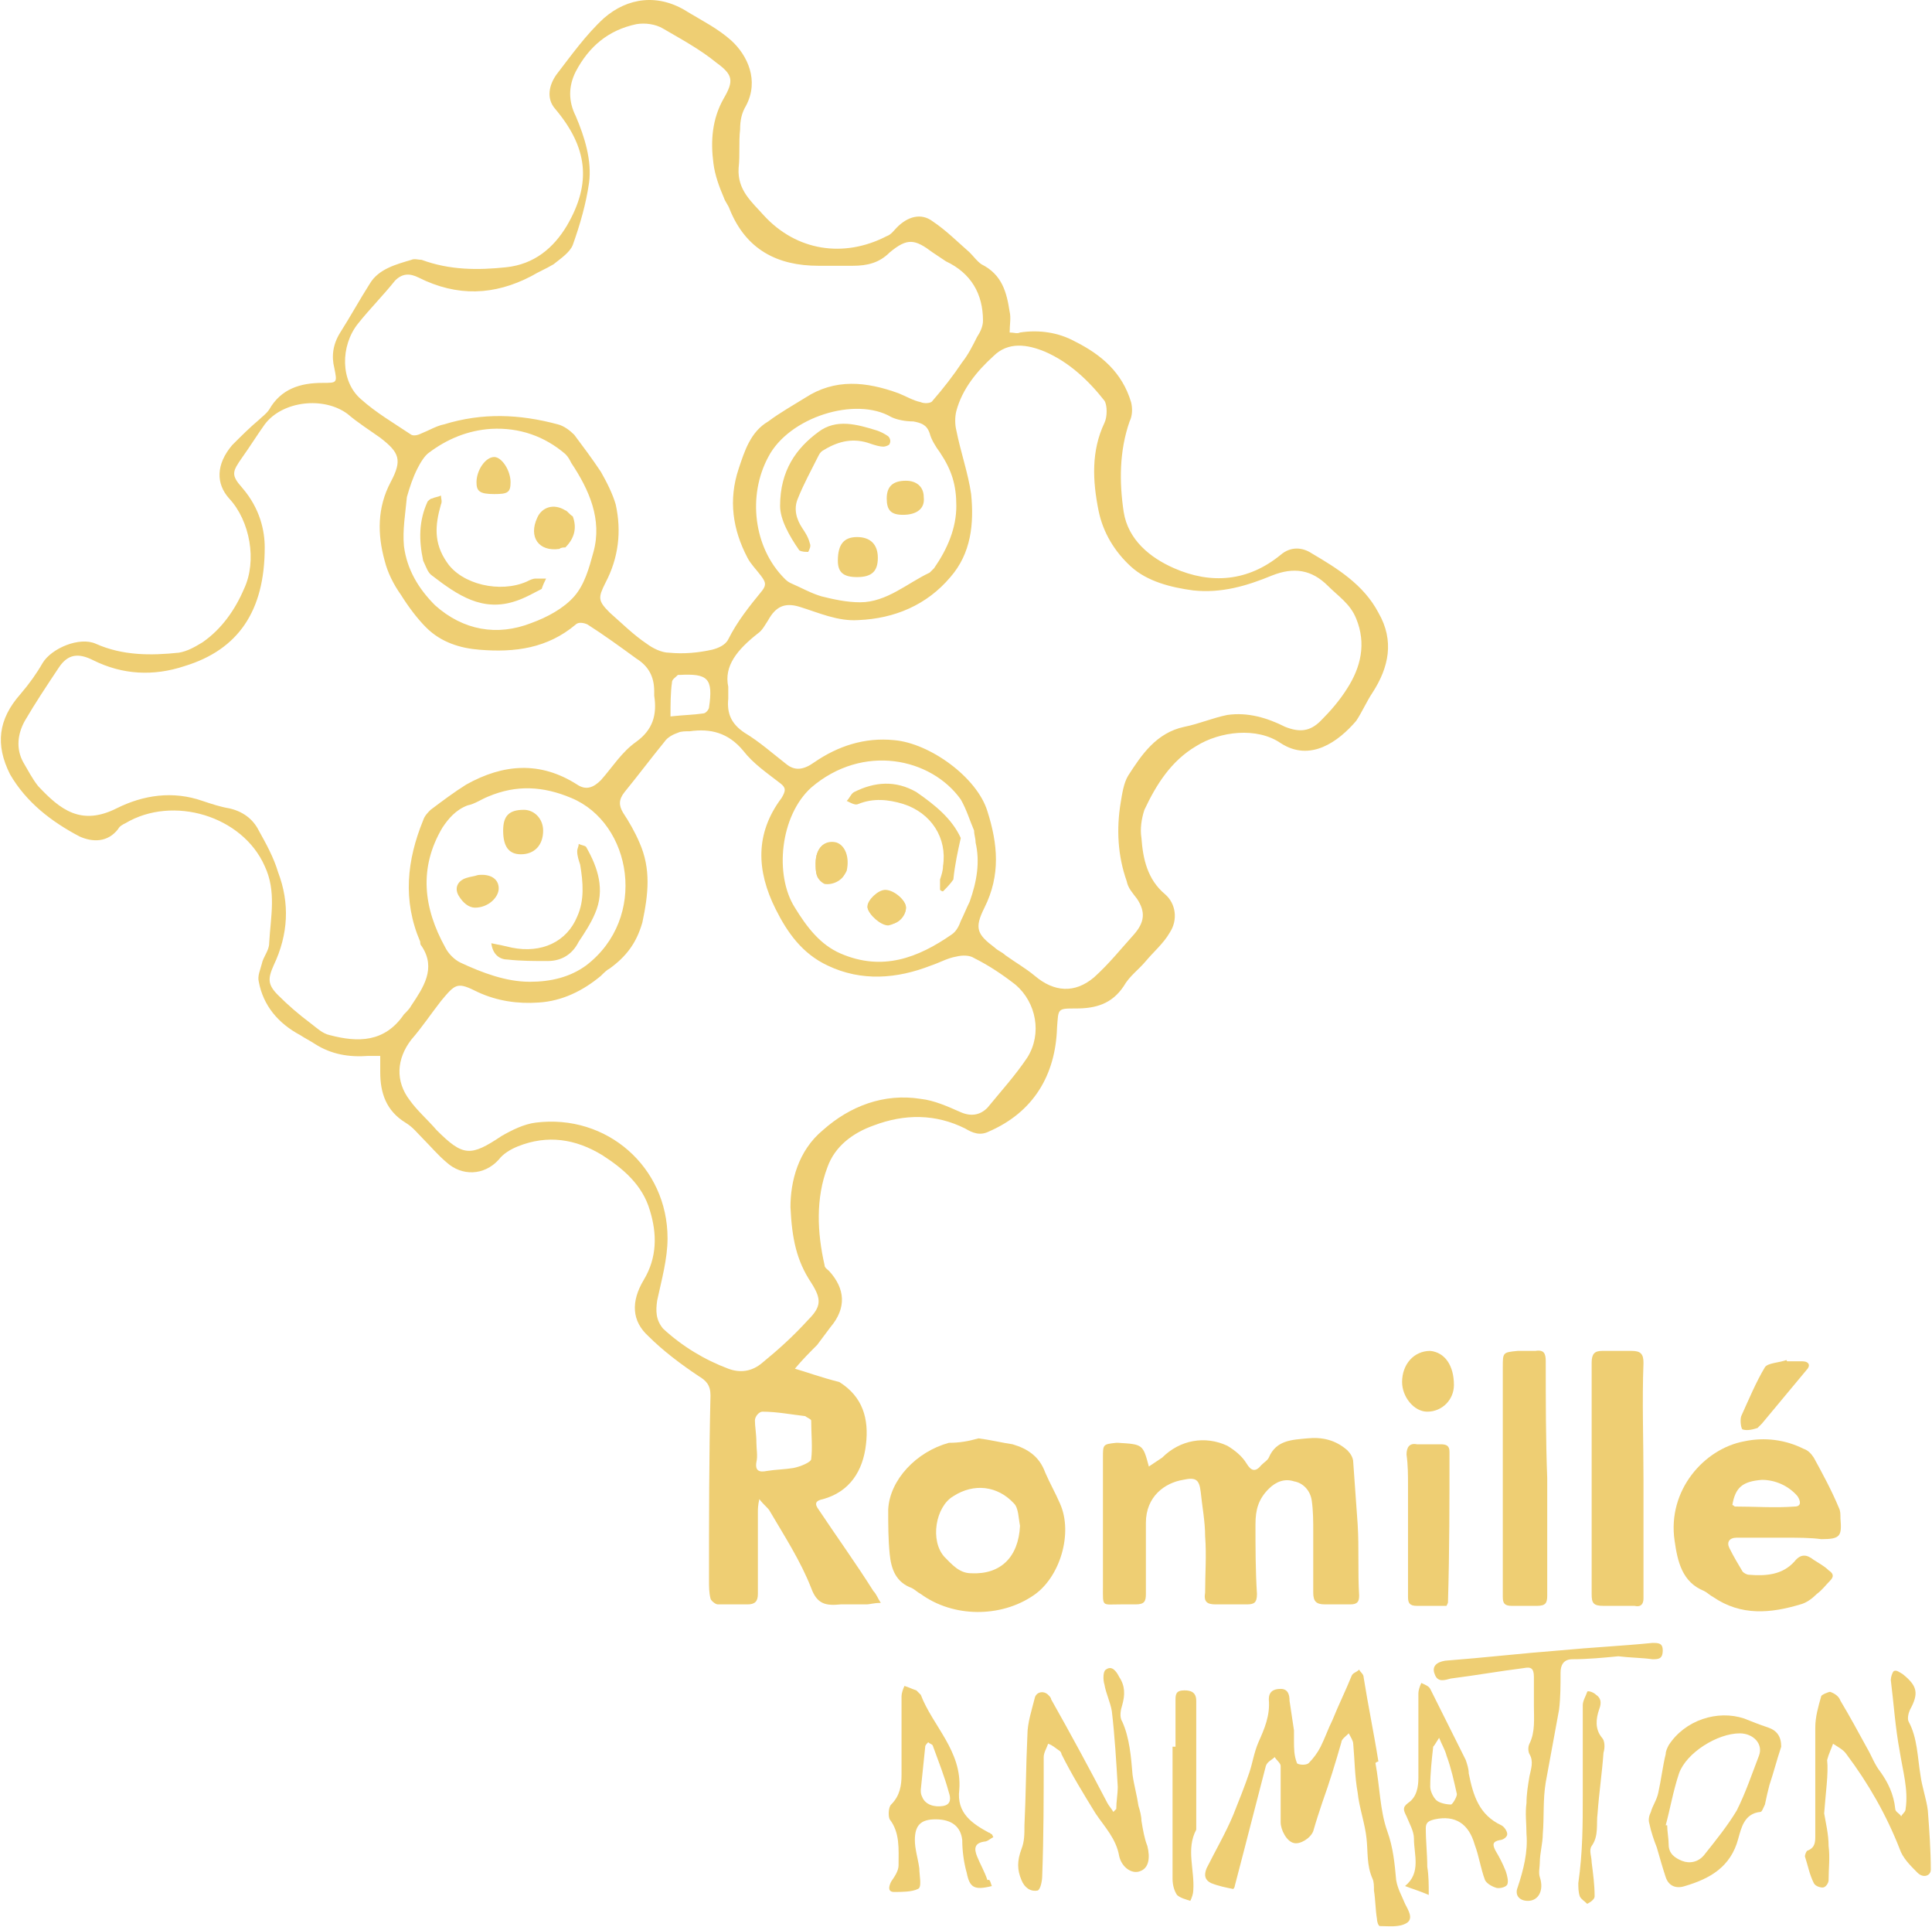 <svg width="1140" height="1137" viewBox="0 0 1140 1137" fill="none" xmlns="http://www.w3.org/2000/svg">
<path d="M495.258 815.309C509.239 824.054 512.735 837.172 510.987 852.038C509.239 867.78 501.375 880.023 485.645 884.396C481.276 885.27 480.402 887.019 483.024 890.517C493.51 906.259 504.87 922 515.356 938.616C517.104 940.365 517.978 942.988 519.726 945.612C515.356 945.612 513.609 946.486 510.987 946.486C505.744 946.486 500.501 946.486 496.132 946.486C487.393 947.361 482.15 946.486 478.655 936.867C472.538 921.125 462.925 906.259 454.187 891.392C453.313 889.643 450.691 887.894 448.07 884.396C447.196 887.894 447.196 890.517 447.196 892.266C447.196 908.008 447.196 924.623 447.196 940.365C447.196 944.737 445.448 946.486 441.079 946.486C434.962 946.486 429.719 946.486 423.602 946.486C421.854 946.486 419.233 943.863 419.233 942.988C418.359 939.49 418.359 935.992 418.359 932.494C418.359 895.764 418.359 859.909 419.233 823.179C419.233 817.058 416.611 814.434 412.242 811.811C401.755 804.814 391.269 796.944 382.531 788.198C372.918 779.453 372.044 768.085 379.909 754.967C387.774 741.849 387.774 727.857 383.405 713.864C379.035 698.998 367.675 689.378 355.441 681.507C339.712 671.888 323.109 669.264 305.632 676.26C301.262 678.009 296.893 680.633 294.272 684.131C285.533 693.75 272.425 693.75 263.687 685.88C258.444 681.507 254.074 676.26 249.705 671.888C246.21 668.389 243.588 664.891 239.219 662.268C227.859 655.272 224.363 644.777 224.363 632.534C224.363 629.911 224.363 626.412 224.363 622.914C221.742 622.914 219.12 622.914 217.372 622.914C206.012 623.789 195.526 622.04 185.914 615.918C183.292 614.169 179.797 612.42 177.175 610.671C164.067 603.675 155.329 593.181 152.707 579.188C151.833 575.69 153.581 572.192 154.455 568.694C155.329 564.322 158.824 560.824 158.824 556.451C159.698 540.71 163.194 525.843 156.203 510.976C143.095 481.242 102.024 468.999 74.061 485.615C72.313 486.489 70.565 487.364 69.691 489.113C63.574 496.984 54.836 496.984 46.971 493.486C30.368 484.74 15.512 473.372 5.9 456.756C-2.839 439.265 -1.091 424.399 12.017 409.532C17.26 403.41 21.629 397.289 25.125 391.167C30.368 382.422 46.971 375.426 56.583 379.798C72.313 386.794 88.916 386.794 105.519 385.045C110.762 384.171 115.132 381.547 119.501 378.924C130.861 371.053 138.726 359.684 143.969 347.441C151.833 330.825 147.464 307.213 135.23 294.095C127.366 285.35 127.366 273.981 136.978 262.613C142.221 257.366 147.464 252.118 152.707 247.746C154.455 245.997 157.077 244.248 158.824 241.624C165.815 229.381 177.175 225.883 190.283 225.883C199.022 225.883 199.022 225.883 197.274 217.138C195.526 210.141 196.4 203.145 200.769 196.149C206.886 186.529 212.129 176.91 218.246 167.29C223.489 158.545 233.976 155.921 242.714 153.298C244.462 152.423 247.083 153.298 248.831 153.298C265.434 159.419 282.038 159.419 298.641 157.67C315.244 155.921 326.604 146.302 334.469 133.184C349.324 107.823 346.703 86.834 327.478 64.097C322.235 57.975 323.983 50.105 328.352 43.983C337.09 32.614 345.829 20.371 356.315 10.751C370.297 -1.492 388.648 -4.116 406.125 7.253C414.863 12.5 423.602 16.873 431.466 23.869C441.079 32.614 448.07 47.481 440.205 62.348C437.583 66.72 436.71 71.093 436.71 76.34C435.836 84.211 436.71 91.207 435.836 99.078C434.962 112.195 443.7 119.192 450.691 127.062C469.916 148.051 497.879 152.423 523.221 139.305C525.843 138.431 527.59 135.807 529.338 134.058C535.455 127.937 543.32 125.313 550.311 130.56C558.175 135.807 565.166 142.804 572.157 148.925C574.778 151.549 576.526 154.172 579.148 155.921C591.382 162.043 594.003 172.537 595.751 183.906C596.625 187.404 595.751 191.777 595.751 196.149C598.372 196.149 600.12 197.024 601.868 196.149C613.228 194.4 624.588 196.149 634.2 201.396C649.93 209.267 662.164 219.761 667.407 237.252C668.281 240.75 668.281 245.122 666.533 248.62C660.416 266.111 660.416 284.476 663.038 301.966C665.659 318.582 678.767 329.076 692.749 335.198C714.595 344.817 736.441 343.068 755.666 327.327C761.783 322.08 768.774 322.954 774.017 326.453C788.872 335.198 804.602 344.817 813.34 361.433C822.953 378.049 819.457 393.79 809.845 408.657C806.349 413.904 803.728 420.026 800.233 425.273C789.746 437.516 773.143 449.76 755.666 438.391C741.684 428.771 719.838 431.395 705.856 440.14C691.001 448.885 682.262 462.877 675.272 477.744C673.524 482.991 672.65 489.113 673.524 494.36C674.398 506.603 677.019 518.847 687.505 527.592C693.622 532.839 695.37 542.459 690.127 550.329C686.632 556.451 680.515 561.698 676.145 566.945C671.776 572.192 666.533 575.69 663.038 581.812C656.047 592.306 646.434 594.93 635.074 594.93C623.714 594.93 624.588 594.93 623.714 606.299C622.84 634.283 609.732 656.146 583.517 667.515C578.274 670.138 573.905 668.389 569.535 665.766C552.058 657.021 533.707 657.021 515.356 664.017C503.122 668.389 492.636 676.26 488.267 688.503C481.276 706.868 482.15 726.982 486.519 746.222C486.519 747.971 488.267 748.845 489.141 749.72C498.753 760.214 499.627 771.583 490.015 782.951C487.393 786.449 484.772 789.948 482.15 793.446C477.781 797.818 473.411 802.191 469.042 807.438C475.159 809.187 484.772 812.685 495.258 815.309ZM256.696 357.061C273.299 371.927 293.398 375.426 313.496 367.555C323.109 364.057 332.721 358.81 338.838 351.814C344.955 344.817 347.577 335.198 350.198 325.578C355.441 306.339 347.577 288.848 337.09 273.107C336.216 271.358 335.343 269.609 333.595 267.86C321.361 257.366 306.505 252.118 289.902 252.993C275.921 253.867 263.687 259.115 253.2 266.985C250.579 268.734 247.957 273.107 246.21 276.605C243.588 281.852 241.84 287.099 240.093 293.221C239.219 302.841 237.471 312.46 238.345 322.08C240.093 336.072 247.083 347.441 256.696 357.061ZM575.652 496.984C575.652 494.36 574.778 492.611 574.778 489.988C572.157 483.866 570.409 477.744 566.914 471.623C549.437 447.136 509.239 438.391 478.655 464.626C460.304 481.242 456.808 516.223 469.042 535.463C476.033 546.831 483.898 557.326 496.132 562.573C520.599 573.067 541.572 565.196 561.671 551.204C564.292 549.455 566.04 545.957 566.914 543.333C568.661 539.835 570.409 535.463 572.157 531.964C576.526 519.721 578.274 508.352 575.652 496.984ZM429.719 405.159C429.719 408.657 429.719 410.406 429.719 412.155C428.845 420.901 431.466 427.022 439.331 432.269C448.07 437.516 455.934 444.513 463.799 450.634C469.042 455.007 474.285 454.132 480.402 449.76C494.384 440.14 510.113 434.893 527.59 436.642C548.563 438.391 576.526 458.505 582.643 478.619C588.76 497.858 590.508 516.223 580.895 535.463C574.778 547.706 576.526 551.204 587.012 559.075C588.76 560.824 591.382 561.698 593.129 563.447C599.246 567.82 605.363 571.318 610.606 575.69C621.966 585.31 634.2 586.185 645.56 576.565C654.299 568.694 661.29 559.949 669.155 551.204C675.272 544.208 676.145 538.086 670.902 530.215C668.281 526.717 665.659 524.094 664.785 519.721C659.542 504.854 658.668 489.113 661.29 473.372C662.164 468.125 663.038 462.003 665.659 457.63C673.524 445.387 682.262 432.269 698.866 428.771C707.604 427.022 715.469 423.524 724.207 421.775C736.441 420.026 747.801 423.524 758.288 428.771C767.026 432.269 773.143 431.395 779.26 425.273C785.377 419.151 790.62 413.03 794.989 406.034C802.854 393.79 806.349 379.798 800.233 364.931C796.737 356.186 789.746 351.814 783.629 345.692C774.017 336.072 763.531 334.323 750.423 339.57C735.567 345.692 720.712 350.065 704.109 348.315C691.001 346.566 677.019 343.068 667.407 334.323C657.794 325.578 650.804 314.209 648.182 301.091C644.687 283.601 643.813 266.111 651.677 249.495C653.425 245.997 653.425 239.001 651.677 236.377C642.065 224.134 630.705 213.64 616.723 207.518C606.237 203.145 594.877 201.396 586.139 210.141C576.526 218.887 567.788 229.381 564.292 242.499C563.418 245.997 563.418 250.369 564.292 253.867C566.914 266.985 571.283 279.228 573.031 291.472C574.778 308.962 573.031 326.453 560.797 340.445C546.815 357.061 527.59 364.931 506.618 365.806C494.384 366.68 483.024 361.433 471.664 357.935C462.925 355.312 457.682 357.935 453.313 365.806C451.565 368.429 449.817 371.928 447.196 373.677C434.962 383.296 427.097 392.916 429.719 405.159ZM156.203 322.954C156.203 360.559 140.473 383.296 109.015 392.916C90.664 399.038 72.313 398.163 54.836 389.418C46.097 385.045 39.98 385.92 34.737 393.79C27.746 404.285 20.756 414.779 14.639 425.273C10.269 433.144 9.395 441.889 13.765 449.76C16.386 454.132 19.008 459.379 22.503 463.752C35.611 477.744 47.845 487.364 68.817 476.87C84.547 468.999 102.024 466.376 119.501 472.497C124.744 474.246 129.987 475.995 135.23 476.87C143.095 478.619 149.212 482.991 152.707 489.988C157.077 497.858 161.446 505.729 164.067 514.474C171.058 532.839 170.184 551.204 161.446 569.569C157.95 577.439 157.95 580.938 164.067 587.059C170.184 593.181 176.301 598.428 183.292 603.675C186.788 606.299 190.283 609.797 194.652 610.671C211.255 615.044 226.985 615.044 238.345 598.428C240.093 596.679 241.84 594.93 242.714 593.181C249.705 582.687 257.57 571.318 248.831 558.2C247.957 557.326 247.957 556.451 247.957 555.576C237.471 531.09 240.093 507.478 249.705 483.866C250.579 481.242 252.327 479.493 254.074 477.744C261.065 472.497 268.056 467.25 275.047 462.878C296.893 450.634 318.739 448.885 340.586 462.878C345.829 466.376 350.198 464.626 354.567 460.254C361.558 452.383 366.801 443.638 375.54 437.516C385.152 430.52 387.774 421.775 386.026 410.406C386.026 409.532 386.026 408.657 386.026 407.783C386.026 399.038 382.531 392.916 375.54 388.543C365.927 381.547 356.315 374.551 346.703 368.429C344.955 367.555 341.46 366.68 339.712 368.429C323.109 382.422 303.884 385.045 282.911 383.296C271.551 382.422 260.191 378.924 251.453 370.178C246.21 364.931 240.966 357.935 236.597 350.939C232.228 344.817 228.733 337.821 226.985 330.825C222.616 315.084 222.616 299.342 230.48 284.476C237.471 271.358 235.723 266.985 224.363 258.24C218.246 253.867 211.255 249.495 205.139 244.248C191.157 233.753 166.689 236.377 156.203 250.369C151.833 256.491 147.464 263.487 143.095 269.609C136.978 278.354 136.104 280.103 143.095 287.974C153.581 300.217 156.203 313.335 156.203 322.954ZM466.421 712.115C466.421 697.249 470.79 678.884 485.645 666.64C501.375 652.648 521.473 644.777 543.32 648.275C551.184 649.15 559.049 652.648 566.914 656.146C573.031 658.77 578.274 657.895 582.643 653.523C590.508 643.903 599.246 634.283 606.237 623.789C614.976 609.797 611.48 591.432 599.246 580.938C591.382 574.816 583.517 569.569 574.778 565.196C572.157 563.447 567.788 563.447 564.292 564.322C559.049 565.196 554.68 567.82 549.437 569.569C529.338 577.439 508.366 579.188 488.267 569.569C473.411 562.573 464.673 550.329 457.682 536.337C446.322 513.6 445.448 491.737 461.177 470.748C463.799 466.376 463.799 464.627 460.304 462.003C452.439 455.881 444.574 450.634 438.457 442.764C429.719 432.269 419.233 429.646 406.999 431.395C404.377 431.395 401.755 431.395 400.008 432.269C397.386 433.144 393.891 434.893 392.143 437.516C384.278 447.136 376.414 457.63 368.549 467.25C365.054 471.623 365.054 475.121 367.675 479.493C371.171 484.74 374.666 490.862 377.288 496.984C384.278 512.725 382.531 527.592 379.035 544.208C375.54 556.451 369.423 564.322 359.811 571.318C358.063 572.192 356.315 573.941 354.567 575.69C344.081 584.436 331.847 590.557 317.866 591.432C305.632 592.306 293.398 590.557 282.038 585.31C269.804 579.188 268.93 580.063 260.191 590.557C254.074 598.428 248.831 606.299 242.714 613.295C233.976 624.664 233.102 637.781 241.84 649.15C246.21 655.272 252.327 660.519 257.57 666.64C273.299 682.382 277.668 682.382 296.019 670.138C302.136 666.64 309.127 663.142 316.118 662.268C358.063 657.021 393.891 688.503 393.891 730.48C393.891 742.724 390.395 754.967 387.774 767.21C386.9 773.332 386.9 778.579 391.269 783.826C402.629 794.32 415.737 802.191 429.719 807.438C436.71 810.062 443.7 809.187 449.817 803.94C459.43 796.069 468.168 788.198 476.907 778.579C484.772 770.708 484.772 766.336 478.655 756.716C469.916 743.598 467.294 730.48 466.421 712.115ZM491.762 156.796C489.141 156.796 486.519 156.796 483.024 156.796C458.556 156.796 440.205 147.176 430.593 123.564C429.719 120.941 427.971 119.192 427.097 116.568C424.476 110.446 421.854 103.45 420.98 96.454C419.233 83.336 420.106 70.219 427.097 57.975C433.214 47.481 432.34 43.983 422.728 36.987C413.116 29.116 401.755 22.994 391.269 16.873C386.9 14.249 380.783 13.375 375.54 14.249C358.937 17.747 347.577 27.367 339.712 42.234C335.343 50.979 335.343 59.724 339.712 68.469C344.955 80.713 349.324 94.705 347.577 107.823C345.829 120.066 342.333 132.309 337.964 144.553C336.216 148.925 330.973 152.423 326.604 155.921C322.235 158.545 317.866 160.294 313.496 162.917C291.65 174.286 269.804 175.161 247.083 163.792C241.84 161.168 237.471 161.168 233.102 165.541C226.111 174.286 218.246 182.157 211.255 190.902C200.769 204.02 200.769 225.008 213.003 235.503C221.742 243.373 232.228 249.495 242.714 256.491C244.462 257.366 247.083 256.491 248.831 255.616C253.2 253.867 257.57 251.244 261.939 250.369C284.659 243.373 306.505 244.248 329.226 250.369C332.721 251.244 336.216 253.867 338.838 256.491C344.081 263.487 349.324 270.483 354.567 278.354C358.063 284.476 361.558 291.472 363.306 297.593C366.801 313.335 365.054 329.076 357.189 343.943C352.82 352.688 352.82 354.437 359.811 361.433C366.801 367.555 373.792 374.551 381.657 379.798C385.152 382.422 390.395 385.045 394.765 385.045C403.503 385.92 412.242 385.045 420.106 383.296C423.602 382.422 427.971 380.673 429.719 377.175C434.962 366.68 441.953 357.935 449.817 348.315C452.439 344.817 451.565 343.068 448.944 339.57C446.322 336.072 442.827 332.574 441.079 329.076C432.34 312.46 429.719 294.97 435.836 276.605C439.331 266.111 442.827 254.742 453.313 248.62C460.304 243.373 468.168 239.001 475.159 234.628C492.636 223.259 510.987 225.008 530.212 232.004C534.581 233.754 538.95 236.377 543.32 237.252C545.067 238.126 549.437 238.126 550.311 236.377C556.427 229.381 562.544 221.51 567.788 213.64C571.283 209.267 573.904 204.02 576.526 198.773C578.274 196.149 580.021 192.651 580.021 189.153C580.021 173.412 573.031 161.168 558.175 154.172C555.554 152.423 552.932 150.674 550.311 148.925C539.824 141.055 535.455 140.18 524.969 148.925C518.852 155.047 511.861 156.796 503.122 156.796C499.627 156.796 495.258 156.796 491.762 156.796ZM312.622 579.188C324.856 579.188 336.216 576.565 345.829 569.569C382.531 541.584 372.918 485.615 337.09 470.748C320.487 463.752 304.758 462.877 288.155 469.874C283.785 471.623 280.29 474.246 275.921 475.121C268.93 477.744 264.561 482.991 261.065 488.239C247.083 511.851 249.705 535.463 262.813 559.075C264.561 562.573 268.056 566.071 271.551 567.82C284.659 573.941 298.641 579.188 312.622 579.188ZM564.292 298.468C564.292 286.225 561.671 277.479 554.68 266.985C552.058 263.487 549.437 259.115 548.563 255.616C546.815 250.369 543.32 249.495 538.95 248.62C534.581 248.62 529.338 247.746 525.843 245.997C504.87 233.754 465.547 245.997 453.313 269.609C441.079 292.346 444.574 322.954 462.925 341.319C463.799 342.194 464.673 343.068 466.421 343.943C472.538 346.566 478.655 350.065 484.772 351.814C491.762 353.563 499.627 355.312 507.492 355.312C523.221 355.312 535.455 343.943 548.563 337.821C549.437 336.947 550.311 336.072 551.184 335.198C559.049 323.829 564.292 311.586 564.292 298.468ZM446.322 851.164C446.322 854.662 447.196 859.035 446.322 862.533C445.448 867.78 448.07 868.654 452.439 867.78C457.682 866.905 462.925 866.905 468.168 866.031C472.538 865.156 478.655 862.533 478.655 860.784C479.528 853.787 478.655 845.917 478.655 838.046C478.655 837.172 476.033 836.297 475.159 835.423C467.294 834.548 458.556 832.799 449.817 832.799C448.07 832.799 445.448 835.423 445.448 838.046C445.448 841.544 446.322 845.917 446.322 851.164ZM395.638 422.65C403.503 421.775 408.746 421.775 414.863 420.901C416.611 420.901 418.359 418.277 418.359 417.402C420.98 399.912 417.485 397.289 400.882 398.163H400.008C398.26 399.912 396.512 400.787 396.512 402.536C395.638 408.657 395.638 415.653 395.638 422.65Z" fill="#EECE73"/>
<path d="M677.893 865.156C680.515 863.407 683.136 861.658 685.758 859.909C696.244 849.415 711.099 846.791 724.207 852.913C728.577 855.536 732.946 859.034 735.567 863.407C738.189 867.78 740.811 868.654 744.306 864.282C746.054 862.533 747.801 861.658 748.675 859.909C753.044 849.415 762.657 849.415 771.395 848.54C780.134 847.666 787.999 849.415 794.989 855.536C796.737 857.285 798.485 859.909 798.485 862.533C799.359 874.776 800.233 887.019 801.106 899.262C801.98 913.255 801.106 927.247 801.98 941.239C801.98 944.737 801.106 946.486 796.737 946.486C791.494 946.486 787.125 946.486 781.882 946.486C776.638 946.486 774.891 944.737 774.891 939.49C774.891 927.247 774.891 915.004 774.891 903.635C774.891 897.513 774.891 891.392 774.017 885.27C773.143 879.148 768.774 874.776 763.531 873.901C758.288 872.152 753.044 873.901 748.675 878.274C742.558 884.396 740.811 890.517 740.811 899.262C740.811 913.255 740.811 926.372 741.684 940.365C741.684 945.612 739.937 946.486 735.567 946.486C729.451 946.486 723.333 946.486 717.216 946.486C711.973 946.486 710.226 944.737 711.099 939.49C711.099 928.121 711.973 917.627 711.099 906.258C711.099 897.513 709.352 888.768 708.478 880.023C707.604 873.027 705.856 871.278 697.992 873.027C687.505 874.776 676.145 882.646 676.145 898.388C676.145 912.38 676.145 926.372 676.145 940.365C676.145 944.737 675.272 946.486 670.028 946.486C667.407 946.486 664.785 946.486 661.29 946.486C649.93 946.486 650.804 948.235 650.804 935.992C650.804 910.631 650.804 885.27 650.804 859.909C650.804 852.038 650.804 852.038 658.668 851.164H659.542C674.398 852.038 674.398 852.038 677.893 865.156Z" fill="#EECE73"/>
<path d="M577.4 848.54C584.391 849.415 591.382 851.164 597.499 852.038C606.237 854.662 613.228 859.035 616.723 868.654C619.345 874.776 622.84 880.897 625.462 887.019C633.327 904.509 625.462 930.745 609.733 941.239C590.508 954.357 562.544 954.357 543.32 940.365C541.572 939.49 539.824 937.741 538.077 936.867C528.464 933.369 525.843 925.498 524.969 916.753C524.095 908.008 524.095 899.262 524.095 890.517C524.969 873.027 540.698 856.411 559.923 851.164C566.04 851.164 571.283 850.289 577.4 848.54ZM601.868 900.137C600.994 895.764 600.994 889.643 598.372 887.019C588.76 876.525 574.778 874.776 562.544 882.647C552.058 888.768 548.563 908.882 557.301 918.502C561.671 922.874 566.04 928.121 573.031 928.121C590.508 928.996 600.994 918.502 601.868 900.137Z" fill="#EECE73"/>
<path d="M1052.78 907.133C1043.16 907.133 1033.55 907.133 1024.81 907.133C1020.44 907.133 1018.7 909.757 1020.44 913.255C1023.07 918.502 1025.69 922.874 1028.31 927.247C1029.18 928.121 1030.93 928.996 1031.8 928.996C1042.29 929.87 1051.9 928.996 1058.89 921.125C1062.39 916.753 1065.88 916.753 1070.25 920.251C1072.87 922 1076.37 923.749 1078.99 926.372C1081.61 928.121 1082.49 929.871 1079.87 932.494C1077.24 935.118 1075.5 937.741 1072 940.365C1069.38 942.988 1065.88 945.612 1062.39 946.486C1044.91 951.733 1027.43 953.483 1010.83 942.114C1009.08 941.239 1007.34 939.49 1005.59 938.616C992.48 933.369 989.859 921.125 988.111 908.882C983.742 879.148 1005.59 854.662 1029.18 850.289C1041.42 847.666 1053.65 849.415 1064.14 854.662C1066.76 855.536 1068.51 857.286 1070.25 859.909C1075.5 869.529 1080.74 879.148 1085.11 889.643C1085.98 891.392 1085.98 893.141 1085.98 895.764C1086.86 906.258 1085.98 908.008 1074.62 908.008C1068.51 907.133 1060.64 907.133 1052.78 907.133ZM1022.19 887.894C1023.07 887.894 1023.07 888.768 1023.94 888.768C1035.3 888.768 1047.53 889.643 1058.89 888.768C1063.26 888.768 1062.39 885.27 1060.64 882.646C1055.4 876.525 1047.53 873.027 1039.67 873.027C1028.31 873.901 1023.94 877.399 1022.19 887.894Z" fill="#EECE73"/>
<path d="M811.593 1040.06C814.214 1054.05 814.214 1068.04 818.583 1080.29C822.079 1089.91 822.953 1099.53 823.827 1109.15C824.7 1114.39 827.322 1118.77 829.07 1123.14C830.817 1126.64 834.313 1131.88 829.944 1134.51C825.574 1137.13 819.457 1136.26 814.214 1136.26C813.34 1136.26 812.466 1133.63 812.466 1131.88C811.593 1126.64 811.593 1120.52 810.719 1115.27C810.719 1112.65 810.719 1110.02 809.845 1108.27C806.349 1100.4 807.223 1092.53 806.349 1084.66C805.476 1075.92 801.98 1066.3 801.106 1057.55C799.359 1047.93 799.359 1038.31 798.485 1028.69C798.485 1026.94 796.737 1024.32 795.863 1022.57C794.116 1024.32 791.494 1026.07 791.494 1027.82C787.999 1040.06 784.503 1051.43 780.134 1063.67C778.386 1068.92 776.638 1074.17 774.891 1080.29C773.143 1084.66 767.026 1088.16 763.531 1087.28C759.161 1086.41 755.666 1079.41 755.666 1075.04C755.666 1063.67 755.666 1052.3 755.666 1041.81C755.666 1040.06 753.044 1038.31 752.171 1036.56C750.423 1038.31 747.801 1039.19 746.927 1041.81C742.558 1058.42 738.189 1075.92 733.82 1092.53C732.072 1099.53 730.324 1105.65 728.577 1112.64C728.577 1113.52 727.703 1114.39 727.703 1114.39C723.333 1113.52 718.964 1112.65 714.595 1110.9C711.099 1109.15 710.226 1106.52 711.973 1102.15C717.216 1091.66 723.333 1081.16 727.703 1070.67C731.198 1061.92 734.693 1053.18 737.315 1045.31C739.063 1040.06 739.937 1033.94 742.558 1027.82C746.054 1019.95 749.549 1012.08 748.675 1002.46C748.675 998.083 751.297 996.334 755.666 996.334C760.035 996.334 760.909 999.832 760.909 1003.33C761.783 1009.45 762.657 1014.7 763.531 1020.82C763.531 1022.57 763.531 1025.19 763.531 1026.94C763.531 1031.31 763.531 1035.69 765.278 1040.06C765.278 1040.93 770.522 1041.81 772.269 1040.06C774.891 1037.44 777.512 1033.94 779.26 1030.44C781.882 1025.19 783.629 1019.95 786.251 1014.7C789.746 1005.95 794.116 997.208 797.611 988.463C798.485 986.714 800.233 986.714 801.98 984.965C802.854 986.714 804.602 987.589 804.602 989.338C807.223 1005.95 810.719 1022.57 813.34 1039.19C813.34 1039.19 812.466 1039.19 811.593 1040.06Z" fill="#EECE73"/>
<path d="M969.76 873.027C969.76 896.639 969.76 919.376 969.76 942.988C969.76 946.486 968.012 948.235 964.517 947.361C958.4 947.361 952.283 947.361 946.166 947.361C940.049 947.361 939.175 945.612 939.175 940.365C939.175 915.878 939.175 892.266 939.175 867.78C939.175 846.791 939.175 824.928 939.175 803.94C939.175 798.693 940.923 796.944 945.292 796.944C951.409 796.944 956.652 796.944 962.769 796.944C968.012 796.944 969.76 798.693 969.76 803.94C968.886 826.677 969.76 849.415 969.76 873.027Z" fill="#EECE73"/>
<path d="M912.96 872.152C912.96 894.89 912.96 918.502 912.96 941.239C912.96 945.612 912.086 947.361 906.843 947.361C902.473 947.361 897.23 947.361 891.987 947.361C887.618 947.361 886.744 945.612 886.744 942.114C886.744 927.247 886.744 912.38 886.744 898.388C886.744 867.78 886.744 837.172 886.744 806.563C886.744 797.818 886.744 797.818 895.482 796.944C898.978 796.944 902.473 796.944 905.969 796.944C911.212 796.069 912.086 798.693 912.086 803.065C912.086 825.803 912.086 849.415 912.96 872.152C912.086 872.152 912.086 872.152 912.96 872.152Z" fill="#EECE73"/>
<path d="M658.668 1067.17C658.668 1062.8 659.542 1058.42 659.542 1054.05C658.668 1039.19 657.794 1024.32 656.047 1009.45C655.173 1004.2 652.551 998.958 651.677 993.71C650.804 991.087 650.804 985.84 652.551 984.965C656.047 982.342 658.668 985.84 660.416 989.338C663.911 994.585 663.911 999.832 662.164 1005.95C661.29 1008.58 660.416 1012.95 662.164 1015.57C666.533 1025.19 667.407 1036.56 668.281 1047.06C669.155 1053.18 670.902 1059.3 671.776 1065.42C672.65 1068.04 673.524 1071.54 673.524 1074.17C674.398 1079.41 675.272 1084.66 677.019 1089.03C678.767 1096.03 677.893 1102.15 672.65 1103.9C668.281 1105.65 662.164 1102.15 660.416 1095.15C658.668 1084.66 651.677 1077.66 646.434 1069.79C639.443 1058.42 632.453 1047.06 626.336 1034.81C626.336 1033.94 625.462 1033.06 625.462 1033.06C622.84 1031.31 621.093 1029.57 618.471 1028.69C617.597 1031.31 615.849 1033.94 615.849 1036.56C615.849 1060.17 615.849 1082.91 614.976 1106.52C614.976 1109.15 614.102 1114.39 612.354 1115.27C607.985 1116.14 604.489 1113.52 602.742 1109.15C600.12 1103.03 600.12 1097.78 602.742 1090.78C604.489 1086.41 604.489 1082.04 604.489 1076.79C605.363 1059.3 605.363 1041.81 606.237 1023.44C606.237 1016.45 608.859 1008.58 610.606 1001.58C611.48 998.083 615.849 997.208 618.471 999.832C619.345 1000.71 620.219 1001.58 620.219 1002.46C631.579 1022.57 642.939 1043.56 653.425 1063.67C654.299 1065.42 656.047 1067.17 656.921 1068.92C657.794 1068.04 657.794 1068.04 658.668 1067.17Z" fill="#EECE73"/>
<path d="M1076.37 1069.79C1077.24 1075.04 1078.99 1082.04 1078.99 1089.03C1079.87 1096.03 1078.99 1102.15 1078.99 1109.15C1078.99 1110.9 1077.24 1113.52 1075.5 1113.52C1073.75 1113.52 1071.13 1112.65 1070.25 1110.9C1067.63 1105.65 1066.76 1100.4 1065.01 1095.15C1065.01 1094.28 1065.88 1091.66 1066.76 1091.66C1071.13 1089.91 1071.13 1086.41 1071.13 1082.91C1071.13 1061.92 1071.13 1040.06 1071.13 1019.07C1071.13 1012.95 1072.87 1006.83 1074.62 1000.71C1074.62 999.832 1078.99 998.083 1079.87 998.083C1082.49 998.958 1085.11 1000.71 1085.98 1003.33C1091.23 1012.08 1096.47 1021.7 1101.71 1031.31C1104.33 1035.69 1106.08 1040.93 1109.58 1045.31C1113.95 1051.43 1117.44 1058.42 1118.32 1067.17C1118.32 1068.92 1120.94 1069.79 1121.81 1071.54C1122.68 1069.79 1124.43 1068.92 1124.43 1067.17C1126.18 1055.8 1122.68 1044.43 1120.94 1033.06C1118.32 1019.07 1117.44 1005.08 1115.69 991.087C1115.69 989.338 1116.57 986.714 1117.44 985.84C1119.19 984.965 1120.94 986.714 1122.68 987.589C1131.42 994.585 1132.3 998.958 1127.05 1008.58C1126.18 1010.33 1125.31 1013.82 1126.18 1015.57C1131.42 1025.19 1131.42 1036.56 1133.17 1047.06C1134.04 1054.05 1136.67 1061.05 1137.54 1068.04C1138.41 1079.41 1139.29 1091.66 1139.29 1103.03C1139.29 1106.52 1134.92 1108.27 1131.42 1104.77C1127.05 1100.4 1122.68 1096.03 1120.94 1090.78C1113.07 1070.67 1102.59 1052.3 1089.48 1034.81C1087.73 1032.19 1084.23 1030.44 1081.61 1028.69C1080.74 1031.31 1078.99 1034.81 1078.12 1038.31C1078.99 1046.18 1077.24 1057.55 1076.37 1069.79Z" fill="#EECE73"/>
<path d="M954.905 977.095C946.166 977.969 936.554 978.844 927.815 978.844C922.572 978.844 920.824 982.342 920.824 986.714C920.824 993.71 920.824 1001.58 919.95 1008.58C917.329 1022.57 914.707 1037.44 912.086 1051.43C910.338 1061.92 911.212 1071.54 910.338 1082.04C910.338 1087.28 908.59 1093.41 908.59 1098.65C908.59 1101.28 907.716 1104.77 908.59 1107.4C911.212 1115.27 907.716 1121.39 901.599 1121.39C896.356 1121.39 893.735 1117.89 895.482 1113.52C898.978 1103.03 901.599 1092.53 900.726 1082.04C900.726 1075.92 899.852 1069.79 900.726 1063.67C900.726 1058.42 901.599 1053.18 902.473 1047.93C903.347 1043.56 905.095 1039.19 902.473 1034.81C901.599 1033.06 901.599 1030.44 902.473 1028.69C905.969 1021.7 905.095 1013.82 905.095 1005.95C905.095 1000.71 905.095 994.585 905.095 989.338C905.095 984.091 903.347 983.216 898.978 984.091C884.996 985.84 870.141 988.463 856.159 990.212C852.664 991.087 848.294 992.836 846.547 987.589C844.799 983.216 847.421 980.593 852.664 979.718C875.384 977.969 898.104 975.346 920.824 973.597C939.175 971.848 957.526 970.973 975.003 969.224C978.499 969.224 981.12 969.224 981.12 973.597C981.12 978.844 978.499 978.844 975.003 978.844C968.886 977.969 961.895 977.969 954.905 977.095C954.905 977.969 954.905 977.969 954.905 977.095Z" fill="#EECE73"/>
<path d="M585.265 1112.65C574.778 1115.27 572.157 1113.52 570.409 1104.77C568.661 1098.65 567.788 1091.66 567.788 1085.53C566.914 1077.66 561.671 1073.29 552.058 1073.29C543.32 1073.29 539.824 1076.79 539.824 1085.53C539.824 1090.78 541.572 1096.03 542.446 1102.15C542.446 1106.52 544.194 1113.52 541.572 1114.39C538.077 1116.14 531.96 1116.14 527.59 1116.14C524.095 1116.14 524.095 1113.52 525.843 1110.02C527.59 1107.4 530.212 1103.9 530.212 1100.4C530.212 1090.78 531.086 1081.16 524.969 1073.29C524.095 1071.54 524.095 1066.3 525.843 1064.55C531.086 1059.3 531.96 1053.18 531.96 1047.06C531.96 1031.31 531.96 1016.45 531.96 1000.71C531.96 998.958 532.833 996.334 533.707 994.585C536.329 995.459 538.077 996.334 540.698 997.208C541.572 998.083 542.446 998.958 543.32 999.832C550.311 1018.2 567.788 1033.06 566.04 1055.8C564.292 1069.79 573.905 1075.92 583.517 1081.16C584.391 1081.16 584.391 1082.04 585.265 1082.04C585.265 1082.04 585.265 1082.04 586.139 1083.79C584.391 1084.66 582.643 1086.41 580.895 1086.41C574.778 1087.28 574.778 1090.78 576.526 1095.15C578.274 1099.53 580.895 1103.9 582.643 1109.15C584.391 1108.27 584.391 1110.9 585.265 1112.65ZM547.689 1027.82C546.815 1028.69 545.941 1029.57 545.941 1030.44C545.067 1039.19 544.194 1047.06 543.32 1055.8C543.32 1057.55 543.32 1058.42 544.194 1060.17C545.941 1064.55 551.184 1066.3 556.427 1065.42C561.671 1064.55 560.797 1060.17 559.923 1057.55C557.301 1047.93 553.806 1039.19 550.311 1029.57C549.437 1028.69 548.563 1028.69 547.689 1027.82Z" fill="#EECE73"/>
<path d="M1051.03 1030.44C1048.41 1038.31 1046.66 1045.31 1044.04 1053.18C1043.16 1056.68 1042.29 1060.17 1041.42 1064.55C1040.54 1066.3 1039.67 1068.92 1038.79 1068.92C1029.18 1069.79 1027.43 1078.54 1025.69 1084.66C1021.32 1101.28 1009.08 1108.27 994.228 1112.65C988.985 1114.39 984.616 1112.65 982.868 1107.4C981.12 1102.15 979.372 1096.03 977.625 1089.91C975.877 1085.53 974.129 1080.29 973.255 1075.92C972.382 1073.29 973.255 1070.67 974.129 1068.92C975.003 1065.42 977.625 1061.92 978.499 1057.55C980.246 1049.68 981.12 1041.81 982.868 1034.81C982.868 1033.06 983.742 1031.31 984.616 1029.57C994.228 1014.7 1013.45 1008.58 1029.18 1013.82C1033.55 1015.57 1037.92 1017.32 1043.16 1019.07C1048.41 1020.82 1051.03 1024.32 1051.03 1030.44ZM982.868 1076.79H983.742C983.742 1080.29 984.616 1084.66 984.616 1088.16C984.616 1093.41 988.111 1096.03 992.48 1097.78C996.85 1099.53 1002.09 1098.65 1005.59 1094.28C1012.58 1085.53 1019.57 1076.79 1024.81 1068.04C1030.06 1057.55 1033.55 1047.06 1037.92 1035.69C1040.54 1028.69 1034.43 1022.57 1026.56 1022.57C1013.45 1022.57 995.102 1033.94 990.733 1046.18C987.237 1056.68 985.489 1067.17 982.868 1076.79Z" fill="#EECE73"/>
<path d="M843.051 1117.89C836.934 1115.27 833.439 1114.39 829.07 1112.64C838.682 1104.77 834.313 1094.28 834.313 1084.66C834.313 1080.29 831.691 1075.92 829.944 1071.54C828.196 1068.04 827.322 1066.3 830.817 1063.67C836.061 1060.17 836.934 1054.05 836.934 1048.81C836.934 1032.19 836.934 1015.57 836.934 998.957C836.934 997.208 837.808 994.585 838.682 992.836C840.43 993.71 843.051 994.585 843.925 996.334C850.916 1010.33 857.907 1024.32 864.898 1038.31C865.771 1040.93 866.645 1043.56 866.645 1046.18C869.267 1059.3 872.762 1070.67 885.87 1076.79C887.618 1077.66 889.366 1080.29 889.366 1082.04C889.366 1083.79 886.744 1085.53 884.996 1085.53C880.627 1086.41 880.627 1088.16 882.375 1091.66C884.996 1096.03 886.744 1099.53 888.492 1103.9C889.366 1106.52 890.239 1110.02 889.366 1111.77C888.492 1113.52 884.122 1114.39 882.375 1113.52C879.753 1112.65 877.132 1110.9 876.258 1109.15C873.636 1102.15 872.762 1095.15 870.141 1088.16C866.645 1075.92 858.781 1070.67 846.547 1073.29C843.051 1074.17 841.304 1075.04 841.304 1078.54C841.304 1086.41 842.177 1093.41 842.177 1101.28C843.051 1106.52 843.051 1111.77 843.051 1117.89ZM849.168 1025.19C847.421 1027.82 846.547 1029.57 845.673 1030.44C844.799 1038.31 843.925 1046.18 843.925 1054.05C843.925 1056.68 845.673 1060.17 847.421 1061.92C849.168 1063.67 853.538 1064.55 856.159 1064.55C857.033 1064.55 859.655 1060.17 859.655 1058.42C857.907 1050.55 856.159 1042.68 853.538 1035.69C852.664 1032.19 850.916 1029.57 849.168 1025.19Z" fill="#EECE73"/>
<path d="M853.538 947.361C847.421 947.361 841.304 947.361 836.06 947.361C831.691 947.361 830.817 945.612 830.817 942.114C830.817 920.251 830.817 898.388 830.817 876.525C830.817 870.403 830.817 864.282 829.943 858.16C829.943 853.787 831.691 851.164 836.06 852.038C840.43 852.038 845.673 852.038 850.042 852.038C853.538 852.038 855.285 852.913 855.285 856.411C855.285 886.145 855.285 915.004 854.411 944.737C854.411 945.612 854.411 945.612 853.538 947.361Z" fill="#EECE73"/>
<path d="M693.622 1030.44C693.622 1021.7 693.622 1012.08 693.622 1003.33C693.622 999.832 693.622 997.208 698.866 997.208C702.361 997.208 705.856 998.083 705.856 1003.33C705.856 1028.69 705.856 1054.05 705.856 1079.41C699.739 1090.78 704.983 1103.03 704.109 1115.27C704.109 1117.02 703.235 1119.64 702.361 1121.39C699.739 1120.52 696.244 1119.64 694.496 1117.89C692.749 1115.27 691.875 1111.77 691.875 1108.27C691.875 1082.04 691.875 1056.68 691.875 1030.44C693.622 1030.44 693.622 1030.44 693.622 1030.44Z" fill="#EECE73"/>
<path d="M933.932 1059.3C933.932 1041.81 933.932 1023.44 933.932 1005.95C933.932 1003.33 935.68 1000.71 936.554 998.083C936.554 997.208 940.049 998.083 941.797 999.832C944.418 1001.58 945.292 1004.2 943.544 1008.58C941.797 1013.82 940.923 1019.95 945.292 1025.19C947.04 1026.94 947.04 1031.31 946.166 1033.94C945.292 1046.18 943.544 1057.55 942.671 1069.79C941.797 1075.92 943.544 1082.91 939.175 1089.03C937.427 1091.66 939.175 1095.15 939.175 1098.65C940.049 1105.65 940.923 1111.77 940.923 1118.77C940.923 1120.52 938.301 1122.26 936.554 1123.14C934.806 1121.39 933.058 1120.52 932.184 1118.77C931.311 1116.14 931.311 1113.52 931.311 1110.9C933.932 1092.53 933.932 1075.92 933.932 1059.3Z" fill="#EECE73"/>
<path d="M857.907 817.058C857.907 825.803 850.916 832.799 842.177 832.799C834.313 832.799 827.322 824.054 827.322 815.309C827.322 804.814 834.313 796.944 843.925 796.944C852.664 797.818 857.907 805.689 857.907 817.058Z" fill="#EECE73"/>
<path d="M1054.52 803.065C1057.15 803.065 1059.77 803.065 1063.26 803.065C1067.63 803.065 1068.51 805.689 1065.88 808.312C1057.15 818.807 1048.41 829.301 1039.67 839.795C1038.79 840.67 1037.92 841.544 1037.05 842.419C1034.43 843.293 1030.93 844.168 1028.31 843.293C1027.43 843.293 1026.56 838.046 1027.43 835.422C1031.8 825.803 1036.17 815.309 1041.42 806.563C1043.16 803.94 1050.15 803.94 1054.52 802.191C1053.65 802.191 1054.52 803.065 1054.52 803.065Z" fill="#EECE73"/>
<path d="M481.276 509.227C481.276 514.474 481.276 519.721 487.393 520.596C492.636 521.47 497.879 517.972 499.627 513.6C501.375 505.729 498.753 498.733 493.51 496.984C486.519 495.235 481.276 500.482 481.276 509.227ZM534.581 535.463C534.581 531.09 527.59 524.968 522.347 524.968C517.978 524.968 511.861 531.09 511.861 534.588C511.861 538.961 519.726 545.082 524.095 545.082C529.338 545.957 534.581 540.71 534.581 535.463Z" fill="#EECE73"/>
<path d="M566.914 494.36C565.166 502.231 563.418 510.102 562.544 518.847C560.797 521.47 558.175 524.094 556.427 525.843C555.554 525.843 554.68 524.968 554.68 524.968C554.68 523.219 554.68 520.596 554.68 518.847C555.554 516.223 556.427 513.6 556.427 510.976C559.049 494.36 549.437 479.493 532.833 474.246C524.095 471.623 515.356 470.748 506.618 474.246C504.87 475.121 503.122 474.246 499.627 472.497C501.375 470.748 502.249 468.125 503.996 467.25C516.23 461.128 528.464 460.254 540.698 467.25C552.058 475.121 561.671 482.991 566.914 494.36Z" fill="#EECE73"/>
<path d="M481.276 509.227C481.276 500.482 486.519 495.235 492.636 497.858C498.753 499.607 500.501 505.729 498.753 514.474C497.879 518.847 491.762 522.345 486.519 521.47C481.276 518.847 481.276 513.6 481.276 509.227Z" fill="#EECE73"/>
<path d="M534.581 535.463C534.581 539.835 529.338 545.082 524.095 545.957C519.726 545.957 512.735 539.835 511.861 535.463C511.861 531.964 517.978 525.843 522.347 525.843C527.59 525.843 534.581 531.09 534.581 535.463Z" fill="#EECE73"/>
<path d="M289.902 556.451C294.272 557.325 298.641 558.2 302.136 559.075C319.613 562.573 334.469 555.576 340.586 540.71C344.955 531.09 344.081 520.596 342.333 510.101C341.46 507.478 340.586 504.854 340.586 502.231C340.586 500.482 341.46 499.607 341.46 497.858C343.207 498.733 344.955 498.733 345.829 499.607C352.82 511.85 357.189 524.968 351.072 538.961C348.45 545.082 344.955 550.329 341.46 555.576C337.964 562.573 331.847 566.945 323.109 566.945C315.244 566.945 307.379 566.945 299.515 566.071C295.145 566.071 290.776 563.447 289.902 556.451Z" fill="#EECE73"/>
<path d="M296.893 489.988C296.893 481.242 300.388 477.744 309.127 477.744C315.244 477.744 320.487 482.991 320.487 489.988C320.487 498.733 315.244 503.98 307.379 503.98C300.389 503.98 296.893 499.607 296.893 489.988Z" fill="#EECE73"/>
<path d="M280.29 535.463C276.794 535.463 273.299 532.839 270.677 528.466C268.056 524.094 269.804 519.721 275.047 517.972C277.668 517.098 279.416 517.098 282.038 516.223C289.902 515.349 294.272 518.847 294.272 524.094C294.272 529.341 288.155 535.463 280.29 535.463Z" fill="#EECE73"/>
<path d="M460.304 298.468C460.304 277.479 469.916 264.362 483.024 254.742C493.51 246.871 505.744 250.369 517.104 253.867C519.726 254.742 521.473 255.616 524.095 257.366C524.969 258.24 525.843 259.989 524.969 261.738C524.969 262.613 522.347 263.487 521.473 263.487C518.852 263.487 516.23 262.613 513.609 261.738C503.996 258.24 495.258 259.989 486.519 265.236C484.772 266.111 483.898 266.985 483.024 268.734C478.655 277.479 474.285 285.35 470.79 294.095C468.168 300.217 469.916 306.339 473.411 311.586C475.159 314.209 476.907 316.833 477.781 320.331C478.655 322.08 477.781 323.829 476.907 325.578C475.159 325.578 473.411 325.578 471.664 324.703C465.547 315.958 460.304 306.339 460.304 298.468Z" fill="#EECE73"/>
<path d="M505.744 340.445C497.879 340.445 494.384 337.821 494.384 330.825C494.384 321.205 497.879 316.833 505.744 316.833C513.609 316.833 517.978 321.205 517.978 329.076C517.978 336.947 514.482 340.445 505.744 340.445Z" fill="#EECE73"/>
<path d="M532.833 303.715C525.843 303.715 523.221 301.091 523.221 294.095C523.221 287.099 526.716 283.601 534.581 283.601C540.698 283.601 545.067 287.099 545.067 293.221C545.941 300.217 540.698 303.715 532.833 303.715Z" fill="#EECE73"/>
<path d="M249.705 330.825C247.083 318.582 247.083 307.213 252.327 295.844C253.2 294.97 254.074 294.095 254.948 294.095C256.696 293.221 258.444 293.221 260.191 292.346C260.191 294.095 261.065 295.844 260.191 297.593C256.696 309.837 255.822 320.331 263.687 331.7C272.425 344.817 295.145 350.064 310.875 343.068C312.622 342.194 314.37 341.319 316.118 341.319C317.866 341.319 320.487 341.319 322.235 341.319C321.361 343.068 320.487 344.817 319.613 347.441C314.37 350.065 310.001 352.688 304.758 354.437C284.659 361.433 269.804 350.939 254.948 339.57C252.327 337.821 251.453 334.323 249.705 330.825Z" fill="#EECE73"/>
<path d="M337.964 304.59C340.586 311.586 338.838 317.707 333.595 322.954C332.721 322.954 330.973 322.954 330.1 323.829C317.866 325.578 311.749 316.833 316.992 305.464C319.613 299.342 326.604 296.719 333.595 301.091C334.469 301.091 336.217 303.715 337.964 304.59Z" fill="#EECE73"/>
<path d="M291.65 291.472C282.911 291.472 281.164 289.723 281.164 284.476C281.164 277.479 286.407 269.609 291.65 269.609C296.019 269.609 301.262 277.479 301.262 284.476C301.262 290.597 299.515 291.472 291.65 291.472Z" fill="#EECE73"/>
</svg>
